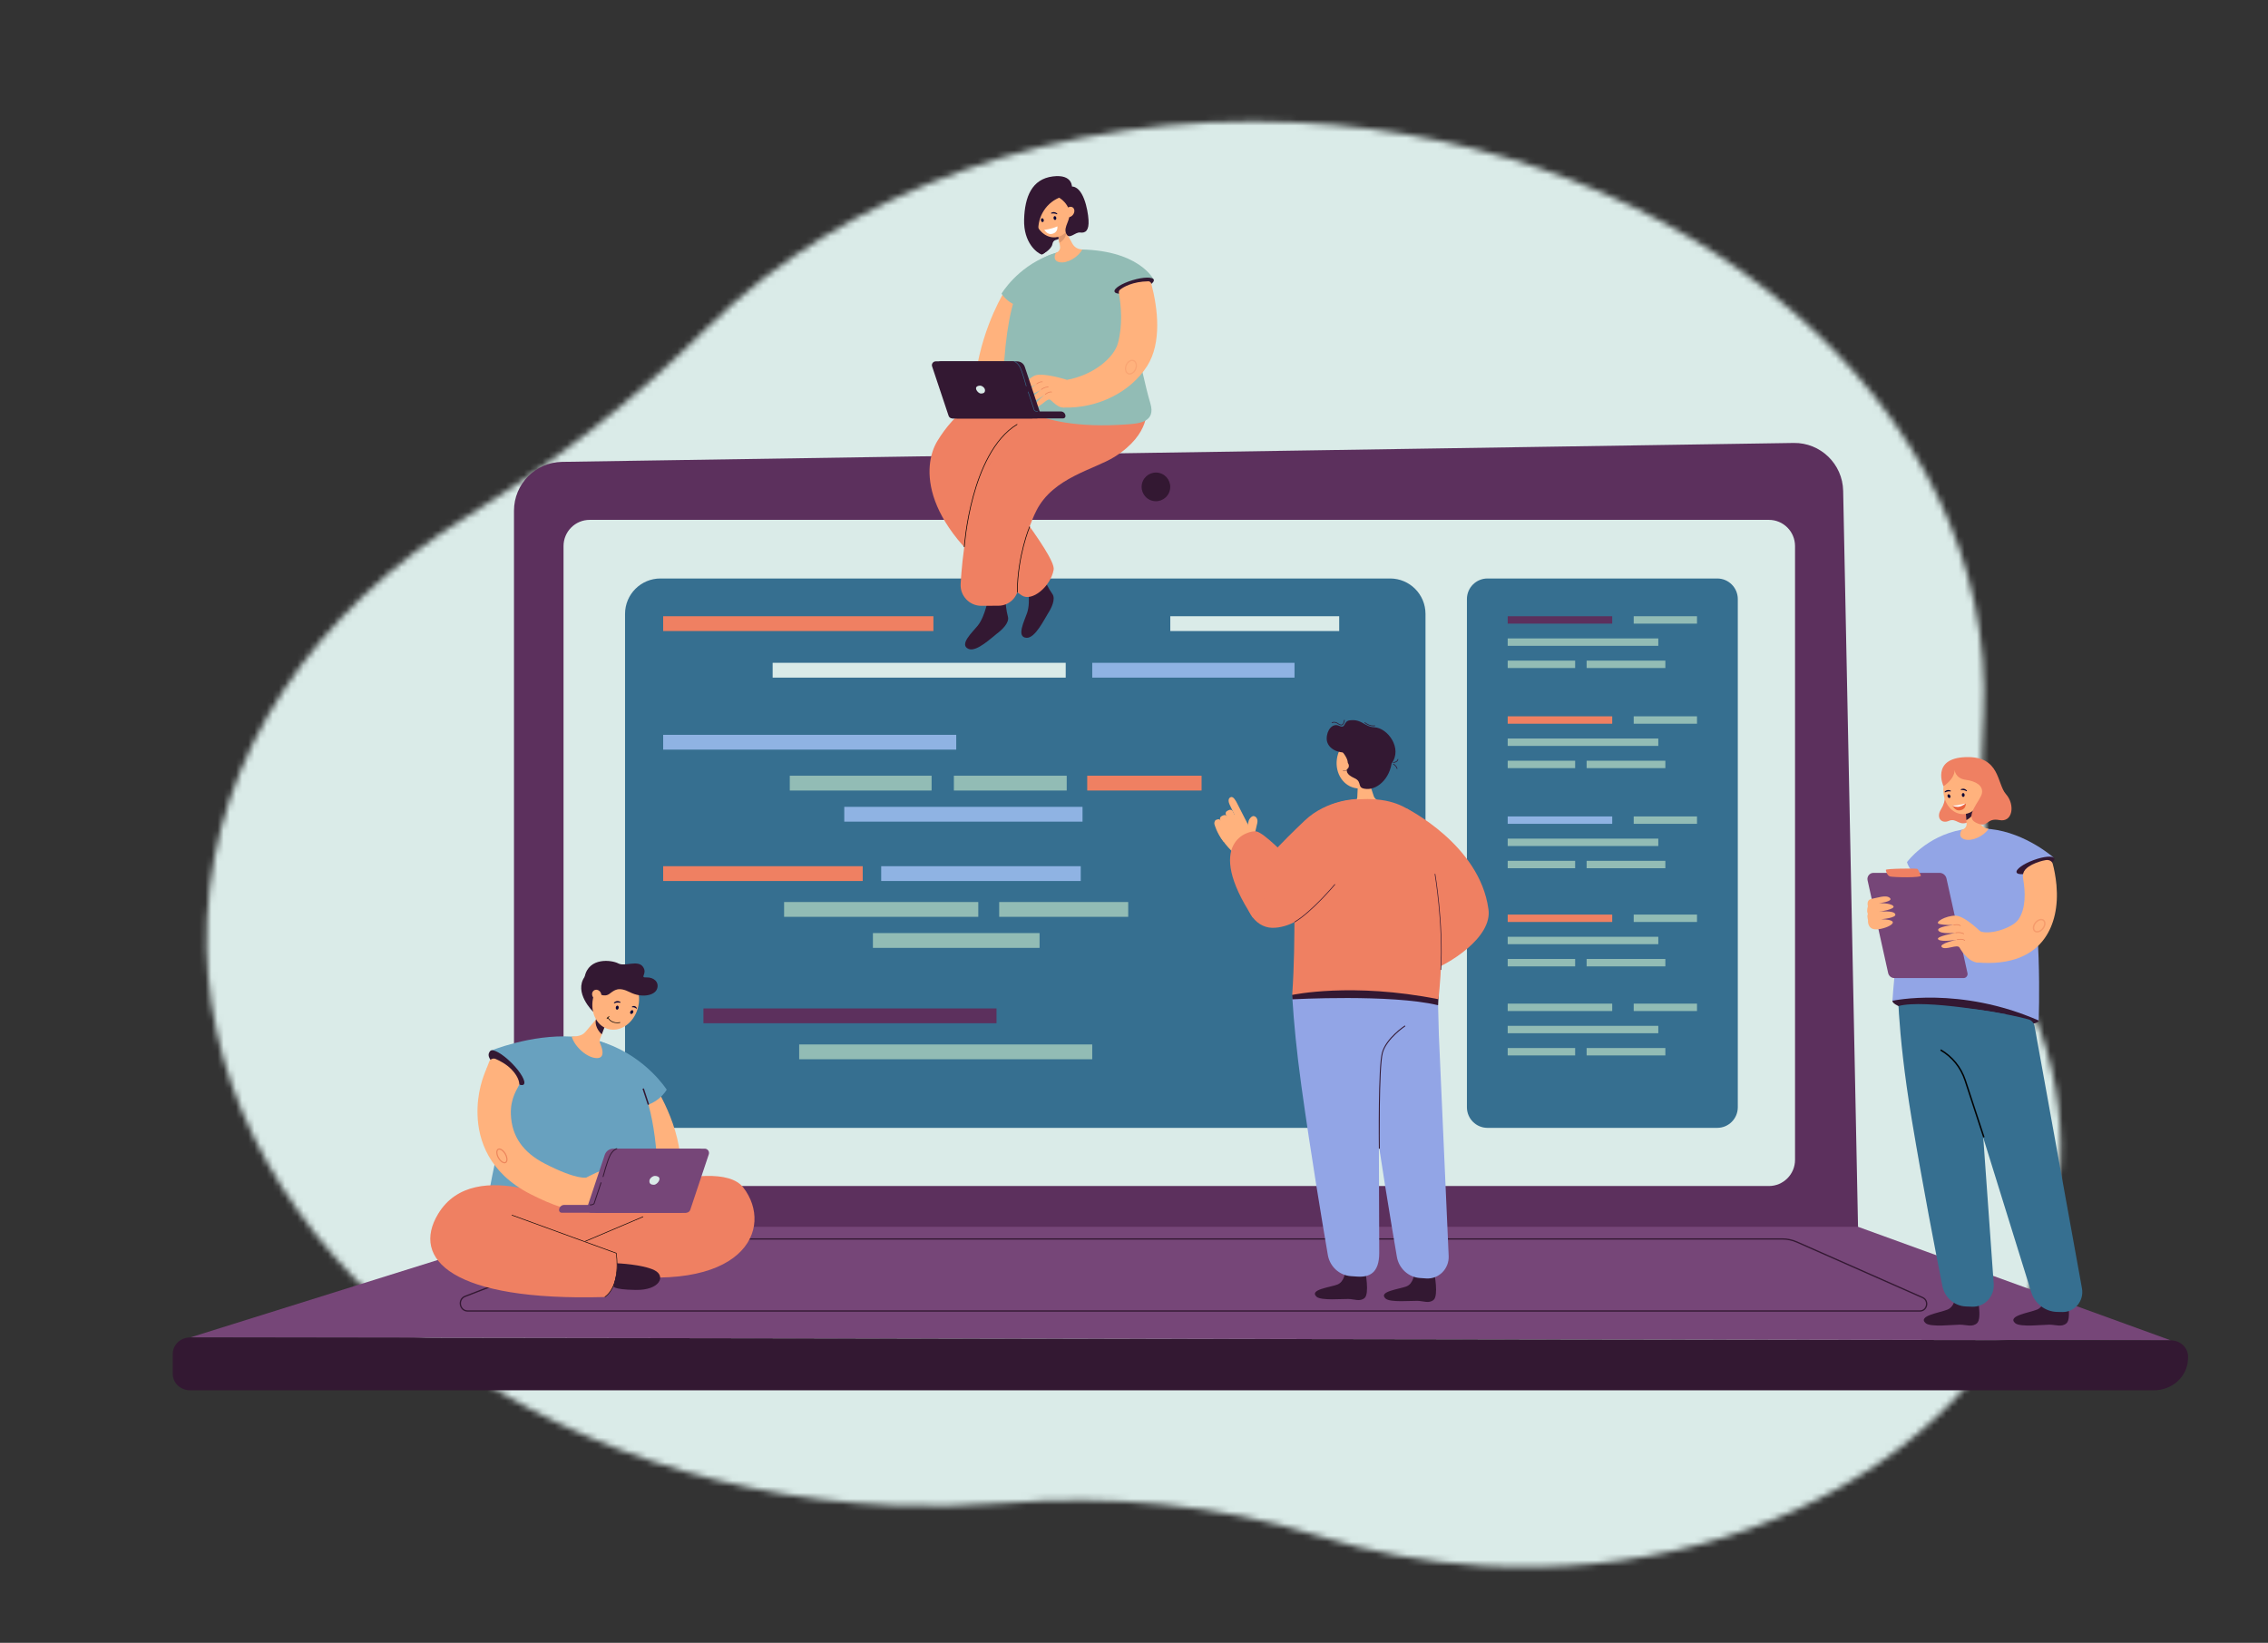 <svg viewBox="0 0 370 268" fill="none" xmlns="http://www.w3.org/2000/svg">
<rect x="0" y="0" width="370" height="268" fill="#333333" stroke="none"/>
<mask id="mask0_2474_19905" style="mask-type:alpha" maskUnits="userSpaceOnUse" x="33" y="19" width="304" height="237">
<path d="M76.258 84.216C51.437 99.527 35.099 122.967 33.798 149.942C31.413 199.417 82.238 242.906 145.52 245.567C151.662 245.824 157.706 245.699 163.622 245.223C180.982 243.815 198.679 245.408 215.058 250.552C223.446 253.18 232.446 254.868 241.854 255.443C291.526 258.459 334.129 228.914 336.112 190.039C336.555 181.37 334.963 172.966 331.667 165.119C325.215 149.755 322.516 133.659 323.534 117.648C323.549 117.339 323.565 117.036 323.581 116.728C326.12 66.946 275.475 23.113 211.816 19.986C172.813 18.075 137.556 31.419 115.371 53.469C103.889 64.881 90.824 75.227 76.246 84.216L76.258 84.216Z" fill="#E5E545"/>
</mask>
<g mask="url(#mask0_2474_19905)">
<path d="M355.639 271.162C317.096 275.762 277.386 273.846 196.251 269.032C150.691 266.329 59.087 270.808 13.361 271.162C-19.974 271.421 -47 247.689 -47 218.735V38.161C-47 9.208 -19.918 -15.969 13.361 -14.266C44.266 -12.684 89.724 -6.423 137.11 -10.256C193.469 -14.817 300.44 -18.691 355.639 -14.266C388.834 -11.604 416 9.208 416 38.161V218.733C416 247.687 388.665 267.217 355.639 271.16V271.162Z" fill="#DAEBE8"/>
</g>
<path d="M295.275 218.18L91.716 215.838C87.358 215.788 83.851 212.232 83.851 207.865V83.319C83.851 78.963 87.339 75.413 91.685 75.346L292.618 72.261C296.995 72.194 300.605 75.685 300.692 80.073L303.318 210.043C303.409 214.546 299.766 218.23 295.273 218.178L295.275 218.18Z" fill="#5C305D"/>
<path d="M288.575 84.807H96.199C93.843 84.807 91.934 86.721 91.934 89.083V189.203C91.934 191.565 93.843 193.48 96.199 193.48H288.575C290.931 193.48 292.841 191.565 292.841 189.203V89.083C292.841 86.721 290.931 84.807 288.575 84.807Z" fill="#DAEBE8"/>
<path d="M88.708 200.133L31.021 218.186L354.136 218.655L303.12 200.133H88.708Z" fill="#764678"/>
<path d="M28.185 220.85V224.139C28.185 225.612 29.453 226.805 31.017 226.805H351.378C354.35 226.805 356.797 224.61 356.942 221.818L356.961 221.451C357.039 219.932 355.754 218.658 354.138 218.657L31.023 218.186C29.457 218.184 28.187 219.377 28.187 220.851L28.185 220.85Z" fill="#331832"/>
<path d="M190.85 79.965C191.146 78.707 190.369 77.446 189.114 77.15C187.86 76.853 186.602 77.632 186.306 78.889C186.01 80.147 186.787 81.408 188.042 81.704C189.297 82.001 190.554 81.222 190.85 79.965Z" fill="#331832"/>
<path d="M107.736 94.37H226.789C229.972 94.37 232.555 96.96 232.555 100.15V178.213C232.555 181.403 229.972 183.993 226.789 183.993H107.736C104.553 183.993 101.969 181.403 101.969 178.213V100.15C101.969 96.96 104.553 94.37 107.736 94.37Z" fill="#366F90"/>
<path d="M280.149 94.37H242.665C240.813 94.37 239.312 95.875 239.312 97.732V180.629C239.312 182.486 240.813 183.991 242.665 183.991H280.149C282.002 183.991 283.503 182.486 283.503 180.629V97.732C283.503 95.875 282.002 94.37 280.149 94.37Z" fill="#366F90"/>
<path d="M152.275 100.528H108.189V102.943H152.275V100.528Z" fill="#EF8062"/>
<path d="M156 119.875H108.189V122.289H156V119.875Z" fill="#8FB3E3"/>
<path d="M140.744 141.306H108.189V143.72H140.744V141.306Z" fill="#EF8062"/>
<path d="M176.311 141.306H143.756V143.72H176.311V141.306Z" fill="#8FB3E3"/>
<path d="M162.569 164.509H114.757V166.923H162.569V164.509Z" fill="#5C305D"/>
<path d="M178.187 170.384H130.376V172.799H178.187V170.384Z" fill="#92BCB5"/>
<path d="M159.597 147.151H127.917V149.565H159.597V147.151Z" fill="#92BCB5"/>
<path d="M184.055 147.151H163.007V149.565H184.055V147.151Z" fill="#92BCB5"/>
<path d="M169.594 152.216H142.408V154.631H169.594V152.216Z" fill="#92BCB5"/>
<path d="M151.981 126.546H128.845V128.961H151.981V126.546Z" fill="#92BCB5"/>
<path d="M176.603 131.623H137.732V134.038H176.603V131.623Z" fill="#8FB3E3"/>
<path d="M174.023 126.546H155.615V128.961H174.023V126.546Z" fill="#92BCB5"/>
<path d="M263.016 100.528H245.965V101.735H263.016V100.528Z" fill="#5C305D"/>
<path d="M256.969 107.77H245.965V108.976H256.969V107.77Z" fill="#92BCB5"/>
<path d="M271.685 107.77H258.841V108.976H271.685V107.77Z" fill="#92BCB5"/>
<path d="M276.847 100.528H266.522V101.735H276.847V100.528Z" fill="#92BCB5"/>
<path d="M270.533 104.149H245.965V105.355H270.533V104.149Z" fill="#92BCB5"/>
<path d="M263.016 116.856H245.965V118.063H263.016V116.856Z" fill="#EF8062"/>
<path d="M256.969 124.1H245.965V125.306H256.969V124.1Z" fill="#92BCB5"/>
<path d="M271.685 124.1H258.841V125.306H271.685V124.1Z" fill="#92BCB5"/>
<path d="M276.847 116.856H266.522V118.063H276.847V116.856Z" fill="#92BCB5"/>
<path d="M270.533 120.478H245.965V121.684H270.533V120.478Z" fill="#92BCB5"/>
<path d="M263.016 133.187H245.965V134.393H263.016V133.187Z" fill="#8FB3E3"/>
<path d="M256.969 140.429H245.965V141.635H256.969V140.429Z" fill="#92BCB5"/>
<path d="M271.685 140.429H258.841V141.635H271.685V140.429Z" fill="#92BCB5"/>
<path d="M276.847 133.187H266.522V134.393H276.847V133.187Z" fill="#92BCB5"/>
<path d="M270.533 136.808H245.965V138.014H270.533V136.808Z" fill="#92BCB5"/>
<path d="M263.016 149.199H245.965V150.405H263.016V149.199Z" fill="#EF8062"/>
<path d="M256.969 156.44H245.965V157.647H256.969V156.44Z" fill="#92BCB5"/>
<path d="M271.685 156.44H258.841V157.647H271.685V156.44Z" fill="#92BCB5"/>
<path d="M276.847 149.199H266.522V150.405H276.847V149.199Z" fill="#92BCB5"/>
<path d="M270.533 152.82H245.965V154.026H270.533V152.82Z" fill="#92BCB5"/>
<path d="M263.016 163.727H245.965V164.933H263.016V163.727Z" fill="#92BCB5"/>
<path d="M256.969 170.969H245.965V172.175H256.969V170.969Z" fill="#92BCB5"/>
<path d="M271.685 170.969H258.841V172.175H271.685V170.969Z" fill="#92BCB5"/>
<path d="M276.847 163.727H266.522V164.933H276.847V163.727Z" fill="#92BCB5"/>
<path d="M270.533 167.348H245.965V168.554H270.533V167.348Z" fill="#92BCB5"/>
<path d="M196.026 126.546H177.368V128.961H196.026V126.546Z" fill="#EF8062"/>
<path d="M173.86 108.127H126.049V110.542H173.86V108.127Z" fill="#DAEBE8"/>
<path d="M211.186 108.127H178.187V110.542H211.186V108.127Z" fill="#8FB3E3"/>
<path d="M218.477 100.528H190.921V102.943H218.477V100.528Z" fill="#DAEBE8"/>
<path d="M161.254 97.363C161.254 97.363 160.778 100.472 159.514 102.058C158.68 103.103 156.379 105.173 158.015 105.862C159.322 106.413 161.839 103.961 162.656 103.35C163.473 102.74 164.704 101.585 164.431 100.603C163.865 98.564 164.052 96.002 164.052 96.002L161.256 97.363H161.254Z" fill="#331832"/>
<path d="M167.573 94.951C167.573 94.951 168.207 98.032 167.57 99.961C167.15 101.23 165.711 103.974 167.484 104.049C168.901 104.11 170.409 100.934 170.964 100.078C171.52 99.222 172.274 97.71 171.676 96.881C170.439 95.169 169.724 92.7 169.724 92.7L167.573 94.951Z" fill="#331832"/>
<path d="M166.686 97.129C149.721 85.786 150.559 75.847 152.91 71.962C155.64 67.449 159.963 63.878 166.589 62.287C168.355 61.862 170.038 61.616 171.442 61.475C173.477 61.27 175.228 62.899 175.174 64.949L175.022 70.737H175.035C172.205 70.677 163.618 71.543 161.367 76.13C160.899 77.083 172.318 90.528 171.893 92.94C171.41 95.669 168.344 98.237 166.686 97.129Z" fill="#EF8062"/>
<path d="M160.108 98.828C158.156 98.838 156.602 97.196 156.717 95.243C156.973 90.903 157.777 83.515 160.299 77.933C161.729 74.769 164.002 71.891 167.057 69.379C169.36 67.486 172.116 65.794 175.249 64.351C180.46 61.949 184.211 62.285 184.211 62.285L187.058 66.494C187.021 66.501 187.857 70.74 181.838 74.519C178.517 76.604 171.839 77.878 169.093 83.267C167.131 87.113 166.383 92.214 166.132 95.779C166.013 97.484 164.6 98.806 162.895 98.815L160.11 98.828H160.108Z" fill="#EF8062"/>
<path d="M163.982 47.365C163.982 47.365 160.483 52.762 159.229 60.762C158.399 66.056 168.01 59.892 168.01 59.892L168.437 48.834L163.982 47.365Z" fill="#FFB27D"/>
<path d="M181.474 44.315C181.474 44.315 178.809 39.748 172.666 41.15C166.522 42.551 164.019 48.842 163.579 63.947C163.579 63.947 167.269 70.493 184.053 69.216C185.912 69.074 188.577 68.829 187.669 65.805C185.979 60.187 184.343 48.978 181.476 44.315H181.474Z" fill="#92BCB5"/>
<path d="M188.232 45.649L181.912 46.84C181.912 46.84 170.862 50.117 167.768 50.143C164.674 50.169 163.395 47.902 163.395 47.902C163.395 47.902 165.891 43.655 171.119 41.654C171.611 41.466 172.125 41.297 172.664 41.153C173.57 40.913 174.489 40.703 175.412 40.691C185.844 40.572 188.232 45.651 188.232 45.651V45.649Z" fill="#92BCB5"/>
<path d="M188.232 45.649C188.369 46.148 187.043 46.982 185.273 47.511C183.502 48.039 181.957 48.064 181.819 47.563C181.682 47.064 183.008 46.23 184.778 45.701C186.549 45.172 188.094 45.148 188.232 45.649Z" fill="#331832"/>
<path d="M187.142 59.716C184.443 63.955 179.095 66.661 173.477 66.484L174.075 61.966C178.432 61.169 181.771 58.329 182.393 55.933C183.175 52.922 182.908 49.99 182.532 47.786C182.497 47.578 182.579 47.367 182.748 47.237C183.305 46.809 184.748 45.94 187.327 45.889C187.558 45.886 187.76 46.038 187.82 46.262C188.899 50.335 189.55 55.933 187.142 59.718V59.716Z" fill="#FFB27D"/>
<g opacity="0.3">
<path d="M184.299 61.106C184.2 61.106 184.104 61.087 184.013 61.048C183.539 60.846 183.374 60.164 183.643 59.526C183.797 59.161 184.072 58.87 184.378 58.746C184.59 58.66 184.802 58.656 184.988 58.736C185.461 58.939 185.626 59.622 185.359 60.259C185.205 60.624 184.93 60.916 184.624 61.039C184.514 61.084 184.404 61.106 184.299 61.106ZM184.702 58.887C184.622 58.887 184.538 58.904 184.455 58.937C184.198 59.042 183.964 59.291 183.832 59.606C183.608 60.138 183.725 60.698 184.092 60.855C184.228 60.913 184.384 60.909 184.542 60.846C184.798 60.741 185.032 60.492 185.164 60.177C185.389 59.645 185.272 59.084 184.904 58.928C184.841 58.9 184.772 58.887 184.7 58.887H184.702Z" fill="#EC865C"/>
</g>
<path d="M174.075 61.966C174.075 61.966 170.04 60.68 168.758 61.289C167.477 61.897 166.296 63.645 167.17 63.439C168.045 63.23 169.091 62.655 169.091 62.655C169.091 62.655 166.916 63.99 167.447 64.364C167.978 64.738 169.858 63.56 169.858 63.56C169.858 63.56 167.397 65.354 168.014 65.544C168.63 65.736 170.491 64.358 170.491 64.358C170.491 64.358 168.268 66.12 168.989 66.324C169.709 66.529 170.816 64.857 171.349 65.231C171.88 65.606 173.236 67.326 174.456 65.972L174.077 61.964L174.075 61.966Z" fill="#FFB27D"/>
<path d="M169.124 62.694L169.057 62.614C169.081 62.594 169.644 62.125 170.094 62.253L170.066 62.354C169.67 62.24 169.13 62.689 169.124 62.694Z" fill="#E9845C"/>
<path d="M169.893 63.599L169.824 63.521C169.847 63.501 170.387 63.037 171.044 63.089L171.037 63.193C170.424 63.145 169.9 63.595 169.895 63.599H169.893Z" fill="#E9845C"/>
<path d="M170.524 64.399L170.458 64.319C170.485 64.295 171.152 63.74 171.618 63.917L171.581 64.016C171.173 63.861 170.53 64.395 170.524 64.399Z" fill="#E9845C"/>
<path d="M169.119 68.259H156.165C155.894 68.259 155.653 68.085 155.567 67.831L152.876 59.772C152.741 59.366 153.043 58.947 153.474 58.947H165.932C166.5 58.947 167.003 59.308 167.182 59.844L169.717 67.434C169.852 67.84 169.549 68.259 169.119 68.259Z" fill="#331832"/>
<path d="M168.305 68.259H155.352C155.081 68.259 154.839 68.085 154.754 67.831L152.063 59.772C151.927 59.366 152.23 58.947 152.661 58.947H165.118C165.687 58.947 166.19 59.308 166.368 59.844L168.903 67.434C169.039 67.84 168.736 68.259 168.305 68.259Z" fill="#331832"/>
<path d="M159.229 63.34C159.229 63.035 159.582 62.91 159.889 62.91C160.195 62.91 160.698 63.245 160.695 63.675C160.691 64.137 160.331 64.198 160.022 64.198C159.714 64.198 159.228 63.731 159.228 63.342L159.229 63.34Z" fill="#DAEBE8"/>
<path d="M173.069 67.121H155.346V68.26H173.438C173.65 68.26 173.821 68.089 173.821 67.877C173.821 67.46 173.483 67.121 173.067 67.121H173.069Z" fill="#331832"/>
<path d="M167.386 63.022C167.38 62.998 166.743 60.609 166.333 59.866C165.928 59.137 165.427 58.989 165.423 58.988L165.445 58.906C165.467 58.911 165.984 59.062 166.407 59.824C166.823 60.576 167.442 62.899 167.468 62.998L167.386 63.02V63.022Z" fill="#366F90"/>
<path d="M169.299 67.162C168.818 67.162 168.699 66.95 168.693 66.941L167.681 63.912L167.761 63.886L168.771 66.909C168.771 66.909 168.881 67.08 169.299 67.08V67.164V67.162Z" fill="#366F90"/>
<path d="M157.359 89.256L157.255 89.249C157.257 89.21 157.528 85.324 158.726 80.933C159.833 76.874 161.98 71.539 165.928 69.171L165.982 69.26C162.065 71.61 159.93 76.919 158.828 80.959C157.634 85.341 157.363 89.215 157.361 89.254L157.359 89.256Z" fill="#020202"/>
<path d="M166.008 96.633H165.904C165.947 90.589 167.919 85.924 167.939 85.877L168.036 85.918C168.015 85.964 166.052 90.611 166.01 96.633H166.008Z" fill="#020202"/>
<path d="M170.086 41.453C170.086 41.453 171.522 40.712 171.678 39.858C171.834 39.001 172.411 39.206 172.712 38.962C173.011 38.718 171.902 36.538 171.902 36.538L168.704 35.699L169.399 39.644L170.086 41.455V41.453Z" fill="#331832"/>
<path d="M176.547 40.697C175.878 40.69 175.266 40.327 174.944 39.74L173.94 37.901L173.648 37.367L171.932 34.226L172.497 37.596L172.835 39.617L172.931 40.194C173.009 40.666 172.719 41.116 172.261 41.244H172.253C172.042 41.678 171.774 42.54 172.838 42.771C174.088 43.043 175.96 41.9 176.556 40.697C176.552 40.697 176.549 40.697 176.545 40.697H176.547Z" fill="#FFB27D"/>
<path d="M173.938 37.843C173.938 37.862 173.938 37.881 173.938 37.899C173.96 39.001 172.842 39.621 172.842 39.621L172.835 39.616L172.497 37.594C172.84 37.428 173.336 37.246 173.648 37.365C173.811 37.426 173.923 37.572 173.938 37.843Z" fill="#E1986C"/>
<path d="M172.201 38.713C173.957 38.546 175.215 36.65 175.01 34.478C174.804 32.306 173.214 30.68 171.458 30.847C169.702 31.014 168.444 32.91 168.65 35.082C168.855 37.254 170.445 38.879 172.201 38.713Z" fill="#FFB27D"/>
<path d="M170.357 37.489C170.357 37.489 171.445 37.411 172.497 36.925C172.497 36.925 172.688 37.99 171.518 38.173C170.838 38.279 170.357 37.487 170.357 37.487V37.489Z" fill="white"/>
<path d="M171.525 34.85C171.503 34.846 171.485 34.833 171.473 34.811C171.455 34.775 171.47 34.731 171.505 34.712C171.525 34.701 171.99 34.405 172.461 34.833C172.491 34.859 172.495 34.906 172.469 34.935C172.443 34.965 172.402 34.962 172.367 34.943C172.014 34.751 171.59 34.833 171.572 34.842C171.557 34.85 171.542 34.852 171.527 34.85H171.525Z" fill="#080435"/>
<path d="M172.324 35.542C172.346 35.716 172.263 35.868 172.138 35.883C172.014 35.9 171.895 35.771 171.873 35.6C171.85 35.427 171.934 35.274 172.058 35.26C172.183 35.245 172.302 35.371 172.324 35.542Z" fill="#080435"/>
<path d="M170.277 35.874C170.311 36.045 170.236 36.202 170.112 36.226C169.988 36.25 169.861 36.131 169.83 35.959C169.796 35.788 169.871 35.632 169.995 35.608C170.119 35.583 170.246 35.703 170.277 35.874Z" fill="#080435"/>
<path d="M173.135 32.119C170.758 32.932 169.239 35.28 169.397 37.793C169.406 37.938 169.417 38.089 169.432 38.242C169.432 38.242 171.111 38.452 171.353 40.06C171.429 40.565 170.049 41.566 169.943 41.531C169.145 41.261 166.97 39.584 167.072 35.831C167.174 32.08 168.352 29.218 171.739 28.783C175.126 28.347 174.887 30.661 174.887 30.661C174.887 30.661 174.382 31.692 173.134 32.119H173.135Z" fill="#331832"/>
<path d="M172.658 32.171C172.658 32.171 172.719 32.203 172.82 32.266C173.206 32.512 174.17 33.227 174.441 34.407C174.781 35.892 173.425 36.967 173.932 38.093C174.439 39.219 175.362 37.813 176.231 37.933C177.099 38.05 177.685 37.594 177.581 35.887C177.477 34.178 176.705 30.242 174.695 30.434L172.66 32.173L172.658 32.171Z" fill="#331832"/>
<path d="M175.006 35.081C174.679 35.46 174.177 35.542 173.888 35.267C173.598 34.991 173.629 34.459 173.956 34.081C174.283 33.701 174.785 33.619 175.074 33.895C175.364 34.17 175.332 34.703 175.006 35.081Z" fill="#FFB27D"/>
<path d="M319.05 211.213C319.05 211.213 319.004 213.097 317.731 213.63C316.459 214.162 312.775 214.641 314.151 215.853C314.94 216.547 318.666 216.098 319.717 216.098C320.768 216.098 321.756 216.558 322.536 215.853C323.396 215.076 322.536 211.213 322.536 211.213C322.536 211.213 321.628 211.686 320.812 211.666C319.637 211.636 319.05 211.213 319.05 211.213Z" fill="#331832"/>
<path d="M333.658 211.213C333.658 211.213 333.611 213.097 332.339 213.63C331.067 214.162 327.383 214.641 328.759 215.853C329.548 216.547 333.273 216.098 334.325 216.098C335.376 216.098 336.364 216.558 337.144 215.853C338.003 215.076 337.144 211.213 337.144 211.213C337.144 211.213 336.236 211.688 335.42 211.666C334.245 211.636 333.658 211.213 333.658 211.213Z" fill="#331832"/>
<path d="M309.597 159.557C309.597 159.557 309.361 167.445 311.874 182.576C313.687 193.5 315.828 204.506 316.877 209.784C317.252 211.672 318.836 213.051 320.714 213.128L321.722 213.169C323.752 213.25 325.399 211.502 325.251 209.425L322.703 173.722L322.075 161.972L309.597 159.557Z" fill="#366F90"/>
<path d="M332.57 166.499C332.454 167.46 327.039 167.342 320.409 166.501C313.779 165.66 308.619 164.22 308.734 163.26C308.849 162.299 314.197 162.184 320.827 163.025C327.457 163.867 332.685 165.54 332.57 166.499Z" fill="#331832"/>
<path d="M317.209 165.19L331.364 210.771C331.957 212.679 333.671 213.986 335.623 214.019L336.473 214.034C338.483 214.068 340.018 212.206 339.651 210.18L331.908 167.352C331.795 166.843 331.422 166.438 330.932 166.296C328.276 165.529 316.949 163.305 317.209 165.19Z" fill="#366F90"/>
<path d="M330.356 140.255C330.356 140.255 328.473 134.944 321.763 135.186C315.053 135.428 309.989 144.265 308.734 163.26C308.734 163.26 319.72 160.845 332.588 166.478C332.588 166.478 333.301 147.998 330.354 140.255H330.356Z" fill="#92A5E6"/>
<path d="M335.067 139.935L330.315 142.985C330.315 142.985 318.097 144.21 314.855 143.62C311.612 143.029 311.107 140.639 311.107 140.639C311.107 140.639 314.192 136.396 320.064 135.343C320.615 135.242 321.171 135.227 321.765 135.184C322.76 135.114 323.756 135.144 324.733 135.25C330.532 135.877 335.069 139.933 335.069 139.933L335.067 139.935Z" fill="#92A5E6"/>
<path d="M323.535 185.564L320.491 176.288C319.806 174.201 318.398 172.46 316.526 171.386L316.645 171.179C318.569 172.283 320.014 174.072 320.718 176.213L323.761 185.49L323.535 185.564Z" fill="#020202"/>
<path d="M317.263 129.242C317.263 129.242 317.561 130.592 316.669 132.003C315.778 133.414 316.747 134.447 317.956 133.904C319.163 133.36 319.624 134.903 321.169 134.051C322.712 133.198 317.265 129.242 317.265 129.242H317.263Z" fill="#EF8062"/>
<path d="M324.398 135.205C323.732 135.134 323.152 134.713 322.887 134.095L322.055 132.159L321.813 131.597L320.394 128.294L320.64 131.718L320.788 133.773L320.831 134.36C320.866 134.838 320.532 135.261 320.062 135.344H320.055C319.802 135.758 319.453 136.594 320.495 136.927C321.719 137.318 323.698 136.352 324.41 135.207C324.406 135.207 324.402 135.207 324.398 135.207V135.205Z" fill="#FFB27D"/>
<path d="M322.058 132.103C322.058 132.122 322.058 132.14 322.055 132.159C321.973 133.263 320.796 133.779 320.796 133.779L320.788 133.773L320.64 131.718C321 131.586 321.512 131.45 321.811 131.599C321.967 131.677 322.068 131.831 322.057 132.103H322.058Z" fill="#331832"/>
<path d="M320.24 132.811C322.013 132.811 323.449 131.035 323.449 128.844C323.449 126.653 322.013 124.876 320.24 124.876C318.468 124.876 317.031 126.653 317.031 128.844C317.031 131.035 318.468 132.811 320.24 132.811Z" fill="#FFB27D"/>
<path d="M323.02 129.441C322.656 129.789 322.149 129.825 321.886 129.521C321.622 129.218 321.704 128.689 322.066 128.341C322.43 127.993 322.937 127.957 323.201 128.261C323.464 128.564 323.383 129.093 323.02 129.441Z" fill="#FFB27D"/>
<path d="M318.513 131.411C318.513 131.411 319.609 131.437 320.705 131.05C320.705 131.05 320.796 132.133 319.609 132.206C318.918 132.249 318.513 131.411 318.513 131.411Z" fill="#E9633E"/>
<path d="M318.513 131.411C318.513 131.411 318.779 131.632 319.397 131.629C320.016 131.627 320.705 131.05 320.705 131.05C320.705 131.05 319.384 131.413 318.513 131.411Z" fill="white"/>
<path d="M319.93 128.881C319.908 128.875 319.891 128.86 319.882 128.838C319.867 128.801 319.886 128.758 319.923 128.743C319.945 128.734 320.435 128.48 320.868 128.953C320.896 128.983 320.894 129.03 320.866 129.058C320.836 129.086 320.796 129.078 320.762 129.056C320.428 128.83 319.995 128.871 319.978 128.879C319.964 128.884 319.947 128.886 319.932 128.881H319.93Z" fill="#080435"/>
<path d="M320.508 129.685C320.513 129.86 320.415 130.003 320.289 130.009C320.162 130.013 320.055 129.875 320.049 129.7C320.043 129.525 320.142 129.382 320.268 129.376C320.394 129.372 320.502 129.51 320.508 129.685Z" fill="#080435"/>
<path d="M317.325 129.262C317.302 129.264 317.28 129.259 317.263 129.24C317.235 129.21 317.235 129.166 317.263 129.138C317.28 129.121 317.638 128.7 318.218 128.972C318.255 128.989 318.272 129.032 318.255 129.069C318.238 129.106 318.197 129.114 318.158 129.106C317.763 129.026 317.38 129.229 317.365 129.242C317.354 129.253 317.339 129.261 317.325 129.262Z" fill="#080435"/>
<path d="M318.164 129.786C318.235 129.946 318.199 130.117 318.084 130.167C317.969 130.22 317.817 130.132 317.746 129.974C317.676 129.814 317.711 129.644 317.826 129.592C317.941 129.54 318.094 129.628 318.164 129.786Z" fill="#080435"/>
<path d="M318.879 125.595C318.879 125.595 318.948 126.973 320.664 127.207C322.38 127.442 323.563 128.17 323.332 129.408C323.102 130.646 320.337 133.217 322.369 134.211C324.4 135.207 323.968 133.351 326.17 133.781C328.373 134.211 328.77 131.262 327.253 129.551C325.735 127.84 326.35 123.311 320.662 123.512C314.974 123.713 317.057 128.261 317.057 128.261C317.057 128.261 318.881 127.114 318.877 125.595H318.879Z" fill="#EF8062"/>
<path d="M335.134 140.042C335.299 140.522 334.055 141.419 332.358 142.047C330.66 142.674 329.149 142.795 328.983 142.315C328.818 141.834 330.062 140.937 331.76 140.31C333.457 139.682 334.969 139.561 335.134 140.042Z" fill="#331832"/>
<path d="M322.019 155.529L323.422 153.155C323.414 152.678 322.634 151.802 323.085 151.951C324.839 152.533 328.345 151.325 329.27 150.016C330.551 148.199 330.417 145.375 330.059 143.419C329.877 142.417 330.206 141.747 331.413 141.105C331.413 141.105 332.451 140.531 333.732 140.313C334.245 140.226 334.754 140.433 334.887 140.937C335.095 141.726 335.363 142.955 335.491 144.402C335.795 147.834 335.134 150.821 333.58 153.038C331.673 155.759 328.118 157.502 322.528 157.01C322.018 156.966 322.029 156.044 322.019 155.53V155.529Z" fill="#FFB27D"/>
<g opacity="0.5">
<path d="M332.33 152.127C332.165 152.127 332.011 152.079 331.888 151.98C331.509 151.675 331.55 150.992 331.979 150.458C332.408 149.923 333.066 149.737 333.444 150.042C333.634 150.195 333.727 150.444 333.703 150.74C333.68 151.02 333.556 151.314 333.353 151.565C333.064 151.924 332.672 152.127 332.33 152.127ZM333.001 150.128C332.731 150.128 332.401 150.303 332.161 150.603C331.819 151.029 331.76 151.576 332.035 151.798C332.31 152.019 332.83 151.844 333.171 151.418C333.346 151.202 333.452 150.955 333.47 150.72C333.487 150.502 333.428 150.327 333.298 150.223C333.216 150.158 333.114 150.126 333.001 150.126V150.128Z" fill="#EC865C"/>
</g>
<path d="M327.238 165.458C327.238 165.458 314.006 162.925 309.716 164.12L311.774 167.176L319.421 167.61L327.238 165.458Z" fill="#366F90"/>
<path d="M320.324 159.557H309.048C308.561 159.557 308.141 159.218 308.035 158.743L304.674 143.603C304.537 142.981 305.008 142.391 305.643 142.391H316.404C316.953 142.391 317.427 142.772 317.548 143.31L320.974 158.745C321.067 159.162 320.749 159.559 320.322 159.559L320.324 159.557Z" fill="#764678"/>
<path d="M323.492 152.348C323.492 152.348 320.61 149.401 319.033 149.375C317.456 149.349 315.421 150.511 316.396 150.734C317.371 150.96 318.695 150.902 318.695 150.902C318.695 150.902 315.872 151.159 316.218 151.796C316.563 152.432 319.016 152.185 319.016 152.185C319.016 152.185 315.681 152.758 316.203 153.253C316.723 153.748 319.254 153.294 319.254 153.294C319.254 153.294 316.173 153.953 316.792 154.514C317.41 155.074 319.334 153.953 319.681 154.588C320.027 155.225 321.615 157.632 323.496 156.883V152.35L323.492 152.348Z" fill="#FFB27D"/>
<path d="M319.813 151.083C319.473 150.776 318.716 150.956 318.708 150.958L318.68 150.845C318.714 150.837 319.507 150.647 319.891 150.997L319.813 151.085V151.083Z" fill="#E9845C"/>
<path d="M320.368 152.399C319.78 152.047 319.037 152.237 319.029 152.241L319 152.127C319.033 152.118 319.796 151.923 320.428 152.299L320.368 152.399Z" fill="#E9845C"/>
<path d="M320.51 153.488C320.177 153.131 319.276 153.348 319.267 153.35L319.239 153.237C319.278 153.227 320.216 153.002 320.595 153.408L320.51 153.488Z" fill="#E9845C"/>
<path d="M304.745 150.096C304.745 150.096 304.589 151.464 305.835 151.598C307.425 151.77 310.99 150.044 306.897 149.96C306.795 149.958 309.508 149.767 309.185 149.109C308.862 148.452 306.516 148.752 306.516 148.752C306.516 148.752 309.369 148.316 308.862 147.793C308.355 147.27 306.509 147.339 306.509 147.339C306.509 147.339 308.921 147.088 308.32 146.494C307.718 145.9 306.147 146.509 305.423 146.615C304.737 146.714 304.581 147.188 304.724 147.844C304.724 147.844 304.488 148.579 304.689 148.983C304.767 149.137 304.635 149.322 304.639 149.445C304.644 149.677 304.743 150.096 304.743 150.096H304.745Z" fill="#FFB27D"/>
<path d="M313.367 142.817C313.367 142.817 312.946 141.845 312.821 141.745C312.699 141.644 307.616 141.678 307.649 141.912C307.683 142.147 307.883 142.851 308.351 142.985C308.819 143.119 313.56 143.245 313.367 142.817Z" fill="#EF8062"/>
<path d="M313.196 213.971H76.312C75.558 213.971 75.119 213.423 75.019 212.88C74.917 212.33 75.132 211.653 75.846 211.377L98.862 202.479C99.674 202.164 100.526 202.006 101.395 202.006H290.742C291.593 202.006 292.419 202.181 293.201 202.525L313.683 211.577C314.32 211.858 314.498 212.485 314.394 212.984C314.29 213.475 313.88 213.971 313.194 213.971H313.196ZM101.395 202.214C100.552 202.214 99.726 202.369 98.937 202.674L75.92 211.573C75.32 211.806 75.138 212.377 75.223 212.842C75.301 213.267 75.634 213.762 76.312 213.762H313.196C313.804 213.762 314.112 213.319 314.192 212.941C314.273 212.556 314.166 212.018 313.601 211.768L293.119 202.717C292.365 202.384 291.567 202.214 290.746 202.214H101.399H101.395Z" fill="#331832"/>
<path d="M201.185 136.417L200.925 136.54C200.682 136.655 200.388 136.551 200.273 136.307L199.076 133.781C198.96 133.537 199.064 133.245 199.308 133.129L199.568 133.007C199.811 132.891 200.104 132.995 200.219 133.239L201.417 135.765C201.532 136.009 201.428 136.302 201.185 136.419V136.417Z" fill="#FFB27D"/>
<path d="M202.182 135.698L201.906 135.83C201.666 135.944 201.378 135.841 201.265 135.601L199.989 132.913C199.876 132.675 199.978 132.386 200.218 132.273L200.494 132.141C200.734 132.027 201.022 132.129 201.135 132.37L202.411 135.058C202.524 135.296 202.422 135.585 202.182 135.698Z" fill="#FFB27D"/>
<path d="M203.592 138.014L203.41 137.971C203.072 137.893 202.858 137.551 202.938 137.212L203.707 133.909C203.787 133.57 204.235 133.055 204.573 133.135C205.132 133.269 205.198 133.9 205.12 134.239L204.352 137.541C204.272 137.88 203.93 138.092 203.592 138.014Z" fill="#FFB27D"/>
<path d="M203.295 135.274L203.193 135.322C202.896 135.463 202.537 135.335 202.396 135.039L200.591 131.234C200.45 130.936 200.245 130.236 200.797 130.035C201.2 129.888 201.597 130.595 201.824 131.049C202.279 131.96 203.577 134.477 203.577 134.477C203.718 134.775 203.59 135.132 203.293 135.274H203.295Z" fill="#FFB27D"/>
<path d="M201.211 139.083C201.211 139.083 198.624 136.808 198.479 134.688C198.429 133.954 201.696 132.407 202.34 132.921C202.985 133.435 204.361 136.54 204.361 136.54L201.211 139.083Z" fill="#FFB27D"/>
<path d="M200.089 136.8L199.82 136.929C199.581 137.042 199.777 137.511 199.612 137.303C198.479 135.869 198.151 134.538 198.151 134.538C198.037 134.298 198.141 133.861 198.381 133.747L198.62 133.676C198.86 133.563 199.178 133.756 199.291 133.997L200.316 136.158C200.429 136.398 200.327 136.689 200.086 136.802L200.089 136.8Z" fill="#FFB27D"/>
<path d="M219.476 207.33C219.476 207.33 219.385 209.087 218.181 209.551C216.978 210.015 213.52 210.37 214.777 211.536C215.498 212.204 218.993 211.88 219.975 211.906C220.958 211.932 221.87 212.386 222.618 211.748C223.441 211.046 222.735 207.418 222.735 207.418C222.735 207.418 221.875 207.836 221.112 207.797C220.012 207.74 219.474 207.33 219.474 207.33H219.476Z" fill="#331832"/>
<path d="M210.846 163.021C211.076 166.67 211.511 171.406 212.313 177.199C213.845 188.241 215.704 199.377 216.62 204.716C216.946 206.626 218.506 208.058 220.397 208.185L221.413 208.253C223.457 208.391 225.008 207.634 225.008 204.383L224.908 174.71L223.32 162.857C223.32 162.857 210.469 157.032 210.846 163.021Z" fill="#92A5E6"/>
<path d="M230.741 207.634C230.741 207.634 230.65 209.391 229.447 209.855C228.243 210.318 224.785 210.674 226.042 211.839C226.763 212.508 230.258 212.184 231.241 212.21C232.223 212.236 233.135 212.69 233.883 212.051C234.706 211.35 234 207.721 234 207.721C234 207.721 233.14 208.14 232.377 208.101C231.278 208.043 230.739 207.634 230.739 207.634H230.741Z" fill="#331832"/>
<path d="M221.909 154.277C221.909 154.277 221.457 162.208 223.578 177.503C225.11 188.544 226.969 199.681 227.885 205.02C228.212 206.93 229.771 208.361 231.662 208.488L232.678 208.557C234.723 208.695 236.429 206.98 236.336 204.886L234.737 168.887L234.424 157.046L221.91 154.275L221.909 154.277Z" fill="#92A5E6"/>
<path d="M224.947 187.387C224.941 186.843 224.798 174.035 225.454 171.695C226.115 169.338 229.06 167.368 229.186 167.285L229.272 167.413C229.242 167.434 226.249 169.435 225.602 171.736C224.952 174.054 225.099 187.251 225.101 187.385H224.947V187.387Z" fill="#331832"/>
<path d="M224.122 129.895L223.331 127.522L223.101 126.831L221.747 122.769L221.569 126.811L221.463 129.236L221.429 130.003C221.407 130.525 221.065 130.634 220.648 131.087C220.479 131.271 219.4 132.383 220.625 132.885C222.15 133.511 225.002 132.563 226.085 131.321C226.076 131.321 224.378 130.662 224.124 129.895H224.122Z" fill="#FFB27D"/>
<path d="M218.1 123.815C218.436 121.432 220.434 119.71 222.562 119.969C224.691 120.228 226.141 122.371 225.805 124.755C225.469 127.138 223.47 128.86 221.342 128.601C219.214 128.343 217.764 126.2 218.1 123.815Z" fill="#FFB27D"/>
<path d="M219.764 122.769C217.542 122.848 216.465 121.656 216.439 120.554C216.406 119.139 217.364 117.888 218.48 118.413C219.596 118.938 219.117 117.65 220.191 117.512C222.196 117.257 222.571 118.581 224.213 118.646C226.379 118.731 228.845 122.082 227.032 124.527C227.032 124.527 221.52 122.708 219.765 122.769H219.764Z" fill="#331832"/>
<path d="M217.786 121.343C217.786 121.343 220.159 123.467 219.845 124.66C219.531 125.856 219.611 126.323 220.999 126.961C222.384 127.598 221.16 128.633 223.008 128.708C224.856 128.782 227.12 126.753 227.118 123.419C227.118 121.559 225.968 120.343 225.968 120.343L217.786 121.341V121.343Z" fill="#331832"/>
<path d="M218.647 124.609C218.917 124.255 219.411 124.147 219.752 124.37C220.094 124.594 220.152 125.063 219.882 125.417C219.613 125.77 219.119 125.878 218.777 125.655C218.436 125.432 218.378 124.962 218.647 124.609Z" fill="#FFB27D"/>
<path d="M227.922 125.446C227.898 125.446 227.873 125.43 227.868 125.404C227.76 124.955 227.3 124.698 227.294 124.694C227.268 124.679 227.257 124.646 227.272 124.62C227.287 124.594 227.32 124.583 227.346 124.597C227.367 124.609 227.855 124.88 227.974 125.378C227.981 125.407 227.963 125.437 227.933 125.445C227.929 125.445 227.924 125.445 227.92 125.445L227.922 125.446Z" fill="#331832"/>
<path d="M227.32 124.443C227.29 124.443 227.266 124.421 227.264 124.391C227.264 124.361 227.287 124.335 227.316 124.333C227.322 124.333 227.924 124.292 228.009 123.862C228.015 123.832 228.043 123.814 228.074 123.819C228.104 123.825 228.124 123.855 228.117 123.884C228.015 124.398 227.35 124.443 227.322 124.445C227.322 124.445 227.32 124.445 227.318 124.445L227.32 124.443Z" fill="#331832"/>
<path d="M218.816 118.329C218.777 118.329 218.738 118.323 218.698 118.312C218.514 118.262 218.376 118.173 218.243 118.087C217.996 117.927 217.78 117.791 217.316 117.929C217.286 117.938 217.256 117.921 217.247 117.892C217.238 117.862 217.255 117.832 217.284 117.823C217.797 117.668 218.055 117.834 218.302 117.994C218.428 118.076 218.558 118.16 218.727 118.206C218.818 118.232 218.898 118.219 218.969 118.171C219.212 118.005 219.268 117.478 219.27 117.473C219.273 117.443 219.297 117.421 219.331 117.424C219.361 117.428 219.383 117.454 219.379 117.486C219.377 117.51 219.316 118.068 219.032 118.264C218.967 118.309 218.894 118.331 218.818 118.331L218.816 118.329Z" fill="#331832"/>
<path d="M224.042 118.47C223.259 118.47 222.648 117.942 222.62 117.918C222.598 117.897 222.596 117.862 222.614 117.839C222.635 117.817 222.668 117.813 222.692 117.834C222.7 117.839 223.428 118.47 224.278 118.342C224.31 118.338 224.336 118.359 224.341 118.389C224.345 118.418 224.325 118.446 224.295 118.452C224.209 118.465 224.126 118.47 224.042 118.47Z" fill="#331832"/>
<path d="M219.242 125.809C219.151 125.809 219.091 125.791 219.089 125.791C219.075 125.787 219.067 125.772 219.073 125.757C219.076 125.742 219.093 125.735 219.106 125.74C219.127 125.746 219.609 125.889 219.949 125.258C219.957 125.245 219.973 125.242 219.985 125.247C219.998 125.255 220.003 125.269 219.996 125.283C219.752 125.733 219.429 125.807 219.242 125.807V125.809Z" fill="#331832"/>
<path d="M210.846 163.021C210.846 163.021 226.96 162.141 234.607 163.986L234.721 161.804L223.998 158.628L215.34 158.84L212.681 159.408L210.803 162.308L210.844 163.023L210.846 163.021Z" fill="#331832"/>
<path d="M233.177 136.454C233.177 136.454 231.759 130.352 223.084 130.352C207.965 130.352 212.205 142.69 210.807 162.307C210.807 162.307 220.555 160.194 234.659 163.007C234.659 163.007 236.032 152.382 234.258 143.402C233.79 141.03 233.874 138.515 233.177 136.452V136.454Z" fill="#EF8062"/>
<path d="M221.342 130.352C221.342 130.352 216.491 130.422 212.885 133.829C209.278 137.236 204.634 141.927 203.648 144.627C202.435 147.95 204.667 151.286 207.505 151.356C210.341 151.427 212.885 149.37 212.885 149.37L221.342 130.353V130.352Z" fill="#EF8062"/>
<path d="M242.821 148.303C241.403 137.802 229.45 131.871 229.45 131.871L226.9 145.042L231.879 146.622C234.438 147.436 235.488 150.507 233.935 152.7C231.954 155.502 230.795 159.257 232.841 158.565C236.34 157.382 243.529 152.913 242.821 148.3V148.303Z" fill="#EF8062"/>
<path d="M235.107 158.222L235.001 158.217C235.423 150.523 234.061 142.644 234.047 142.566L234.151 142.547C234.164 142.626 235.527 150.515 235.107 158.222Z" fill="#331832"/>
<path d="M211.204 150.474L211.15 150.383C214.001 148.7 217.71 144.269 217.747 144.225L217.829 144.293C217.791 144.338 214.072 148.784 211.204 150.476V150.474Z" fill="#331832"/>
<path d="M209.919 139.719C209.919 139.719 206.255 135.895 204.974 135.637C203.692 135.376 196.308 137.413 204.413 149.72L209.919 139.721V139.719Z" fill="#EF8062"/>
<path d="M106.664 176.801C107.14 177.65 111.914 185.063 110.915 192.314L105.719 190.43L103.344 180.657L106.664 176.801Z" fill="#FFB27D"/>
<path d="M85.915 173.763C85.915 173.763 89.107 168.024 96.879 169.61C104.651 171.196 108.893 182.347 106.785 204.433C106.785 204.433 94.439 199.513 78.384 203.48C78.384 203.48 81.027 182.09 85.915 173.763Z" fill="#68A1BF"/>
<path d="M79.987 171.443L85.45 176.909C85.45 176.909 99.455 180.701 103.345 180.657C107.236 180.612 108.766 177.762 108.766 177.762C108.766 177.762 105.483 172.549 98.84 170.192C98.216 169.971 97.562 169.773 96.881 169.61C95.733 169.334 94.569 169.174 93.41 169.105C86.533 168.696 79.989 171.443 79.989 171.443H79.987Z" fill="#68A1BF"/>
<path d="M79.987 171.443C79.114 172.395 80.46 173.433 81.968 174.943C83.476 176.453 85.034 177.333 85.449 176.909C85.863 176.485 84.975 174.919 83.467 173.409C81.959 171.899 80.388 171.006 79.987 171.443Z" fill="#331832"/>
<path d="M84.722 176.932C84.722 176.932 84.804 175.841 83.436 174.446C82.611 173.607 81.567 173.057 80.867 172.754C80.451 172.573 79.97 172.776 79.805 173.203L79.367 174.335L81.406 175.651L84.722 176.932Z" fill="#FFB27D"/>
<path d="M94.376 197.18C94.376 197.18 77.522 188.025 71.483 198.013C67.011 205.405 73.734 212.29 98.666 211.591C98.666 211.591 101.13 210.435 100.53 204.433C100.292 202.056 94.377 197.18 94.377 197.18H94.376Z" fill="#EF8062"/>
<path d="M94.376 197.18C94.376 197.18 116.821 187.964 121.263 193.725C126.366 200.347 121.473 211.59 97.813 207.572L94.929 204.433L94.376 197.18Z" fill="#EF8062"/>
<path d="M98.692 211.629L98.636 211.552C101.253 209.68 100.551 204.873 100.486 204.469L83.473 198.262L83.504 198.173L100.567 204.398L100.573 204.424C100.582 204.476 101.459 209.648 98.69 211.629H98.692Z" fill="#020202"/>
<path d="M100.671 206.083C100.671 206.083 104.807 206.252 106.751 207.207C108.696 208.162 107.658 210.495 103.711 210.432C99.767 210.37 100.066 209.78 100.066 209.78C100.066 209.78 100.816 207.732 100.671 206.083Z" fill="#331832"/>
<path d="M95.377 197.62C96.747 197.62 97.873 197.272 98.784 196.583C100.508 195.28 100.827 193.202 100.578 191.819L98.929 190.858C98.848 190.404 95.666 192.091 95.672 192.089C95.657 192.094 94.153 192.53 88.938 189.859C85.307 187.999 83.478 185.359 83.344 181.79C83.244 179.1 84.44 177.589 84.722 176.933C84.76 176.846 82.968 175.046 83.019 174.861L81.677 174.176C81.719 174.022 80.386 173.495 80.405 173.45L79.368 174.334C78.858 175.52 77.768 178.244 77.909 181.997C78.055 185.895 79.66 191.275 86.481 194.77C90.201 196.676 93.12 197.618 95.377 197.618V197.62Z" fill="#FFB27D"/>
<path d="M96.484 197.838H111.028C111.333 197.838 111.604 197.644 111.699 197.356L114.72 188.308C114.873 187.852 114.531 187.383 114.05 187.383H100.064C99.427 187.383 98.861 187.789 98.66 188.392L95.813 196.914C95.661 197.37 96.002 197.84 96.484 197.84V197.838Z" fill="#764678"/>
<path d="M97.395 197.838H111.94C112.245 197.838 112.516 197.644 112.611 197.356L115.632 188.308C115.784 187.852 115.443 187.383 114.962 187.383H100.976C100.339 187.383 99.772 187.789 99.572 188.392L96.725 196.914C96.573 197.37 96.914 197.84 97.395 197.84V197.838Z" fill="#764678"/>
<path d="M107.587 192.314C107.587 191.97 107.191 191.83 106.846 191.83C106.501 191.83 105.938 192.208 105.942 192.688C105.945 193.208 106.35 193.275 106.696 193.275C107.041 193.275 107.587 192.75 107.587 192.312V192.314Z" fill="#DAEBE8"/>
<path d="M92.049 196.561H111.948V197.839H91.633C91.395 197.839 91.204 197.646 91.204 197.409C91.204 196.94 91.583 196.562 92.049 196.562V196.561Z" fill="#764678"/>
<path d="M98.385 192.018C98.385 192.018 98.372 192.018 98.367 192.016C98.328 192.005 98.305 191.966 98.315 191.927C98.344 191.815 99.039 189.203 99.509 188.356C99.988 187.491 100.578 187.319 100.604 187.314C100.643 187.303 100.682 187.327 100.694 187.364C100.705 187.403 100.682 187.442 100.643 187.453C100.638 187.453 100.084 187.619 99.637 188.427C99.176 189.257 98.463 191.938 98.456 191.964C98.447 191.998 98.417 192.018 98.385 192.018Z" fill="#331832"/>
<path d="M96.281 196.633C96.24 196.633 96.209 196.6 96.209 196.561C96.209 196.522 96.242 196.488 96.281 196.488C96.74 196.488 96.853 196.304 96.855 196.302L97.982 192.921C97.995 192.884 98.036 192.862 98.075 192.875C98.114 192.888 98.134 192.929 98.121 192.968L96.989 196.362C96.978 196.384 96.836 196.635 96.283 196.635L96.281 196.633Z" fill="#331832"/>
<path d="M82.303 189.775C82.251 189.775 82.197 189.767 82.141 189.753C81.827 189.669 81.484 189.354 81.244 188.932C80.876 188.286 80.865 187.617 81.222 187.409C81.333 187.344 81.471 187.331 81.617 187.37C81.931 187.453 82.275 187.768 82.514 188.191C82.882 188.837 82.893 189.505 82.537 189.713C82.468 189.754 82.388 189.775 82.303 189.775ZM81.454 187.537C81.402 187.537 81.356 187.548 81.315 187.573C81.058 187.722 81.101 188.302 81.406 188.838C81.619 189.213 81.926 189.499 82.188 189.57C82.288 189.598 82.373 189.591 82.44 189.551C82.696 189.403 82.654 188.822 82.349 188.286C82.135 187.911 81.829 187.625 81.567 187.554C81.526 187.543 81.489 187.537 81.454 187.537Z" fill="#EC865C"/>
<path d="M93.289 169.092C94.246 169.064 94.97 168.966 95.52 168.318L97.221 166.313L97.717 165.728L100.629 162.295L99.1 166.311L98.183 168.72L97.893 169.483C97.696 170.001 97.956 170.243 98.14 170.848C98.214 171.094 98.716 172.603 97.408 172.613C95.78 172.624 93.72 170.727 93.267 169.089C93.274 169.089 93.284 169.094 93.291 169.094L93.289 169.092Z" fill="#FFB27D"/>
<path d="M96.747 165.023C96.747 165.023 93.542 161.934 95.392 159.328C97.241 156.722 97.704 163.511 97.704 163.511L97.187 165.081L96.749 165.023H96.747Z" fill="#331832"/>
<path d="M97.236 166.242C97.23 166.265 97.225 166.289 97.219 166.311C96.922 167.665 98.168 168.724 98.168 168.724L98.179 168.718L99.096 166.309C98.706 166.017 98.133 165.661 97.715 165.728C97.496 165.762 97.321 165.911 97.236 166.242Z" fill="#331832"/>
<path d="M104.044 164.515C104.739 162.094 103.693 159.666 101.706 159.092C99.719 158.518 97.544 160.016 96.848 162.438C96.153 164.859 97.199 167.287 99.186 167.861C101.173 168.435 103.348 166.937 104.044 164.515Z" fill="#FFB27D"/>
<path d="M97.538 162.018C97.538 162.018 98.56 162.763 99.414 162.134C100.27 161.504 100.876 160.909 102.79 161.875C104.707 162.841 106.803 162.407 107.192 161.318C107.58 160.229 106.666 159.395 105.463 159.451C104.259 159.505 105.717 158.844 104.879 157.699C104.042 156.554 101.919 157.735 100.866 157.167C99.813 156.599 96.064 156.108 95.388 159.328L97.537 162.018H97.538Z" fill="#331832"/>
<path d="M96.738 162.662C96.985 163.044 97.457 163.17 97.793 162.949C98.129 162.725 98.201 162.238 97.956 161.856C97.709 161.474 97.237 161.346 96.901 161.569C96.565 161.793 96.493 162.28 96.738 162.662Z" fill="#FFB27D"/>
<path d="M101.16 163.584C101.182 163.58 101.204 163.567 101.215 163.545C101.236 163.508 101.223 163.461 101.186 163.44C101.163 163.427 100.692 163.1 100.185 163.535C100.153 163.563 100.148 163.61 100.174 163.643C100.2 163.677 100.242 163.673 100.279 163.655C100.655 163.465 101.093 163.565 101.111 163.576C101.126 163.584 101.143 163.588 101.158 163.586L101.16 163.584Z" fill="#080435"/>
<path d="M100.46 164.345C100.432 164.526 100.513 164.69 100.643 164.71C100.773 164.731 100.902 164.602 100.929 164.42C100.957 164.239 100.876 164.075 100.746 164.055C100.616 164.034 100.487 164.163 100.46 164.345Z" fill="#080435"/>
<path d="M103.81 164.548C103.827 164.552 103.847 164.548 103.862 164.53C103.89 164.502 103.895 164.453 103.877 164.423C103.866 164.405 103.645 163.943 103.136 164.181C103.104 164.196 103.084 164.239 103.091 164.278C103.099 164.317 103.13 164.328 103.164 164.323C103.494 164.269 103.769 164.507 103.778 164.522C103.786 164.535 103.797 164.543 103.808 164.546L103.81 164.548Z" fill="#080435"/>
<path d="M102.859 164.976C102.764 165.132 102.779 165.315 102.89 165.384C103.002 165.453 103.169 165.384 103.264 165.227C103.358 165.071 103.344 164.889 103.232 164.82C103.121 164.751 102.954 164.82 102.859 164.976Z" fill="#080435"/>
<path d="M100.69 166.899C100.233 166.899 99.544 166.765 99.135 166.041C99.121 166.015 99.13 165.983 99.156 165.969C99.182 165.954 99.213 165.963 99.228 165.989C99.836 167.065 101.071 166.763 101.123 166.75C101.15 166.743 101.18 166.76 101.188 166.79C101.195 166.817 101.178 166.847 101.149 166.855C101.143 166.855 100.955 166.901 100.69 166.901V166.899Z" fill="#020202"/>
<path d="M99.028 166.229C99.028 166.229 99.017 166.229 99.011 166.227C98.983 166.218 98.968 166.188 98.978 166.16C99.022 166.026 99.139 165.905 99.327 165.797C99.351 165.782 99.39 165.788 99.405 165.812C99.42 165.836 99.42 165.864 99.395 165.881L99.381 165.89C99.176 166.01 99.104 166.121 99.08 166.196C99.072 166.218 99.052 166.233 99.03 166.233L99.028 166.229Z" fill="#020202"/>
<path d="M105.041 177.549L104.818 177.622L105.677 180.238L105.899 180.164L105.041 177.549Z" fill="#331832"/>
<path d="M104.912 198.438L95.47 202.448L95.507 202.535L104.949 198.525L104.912 198.438Z" fill="#020202"/>
</svg>
